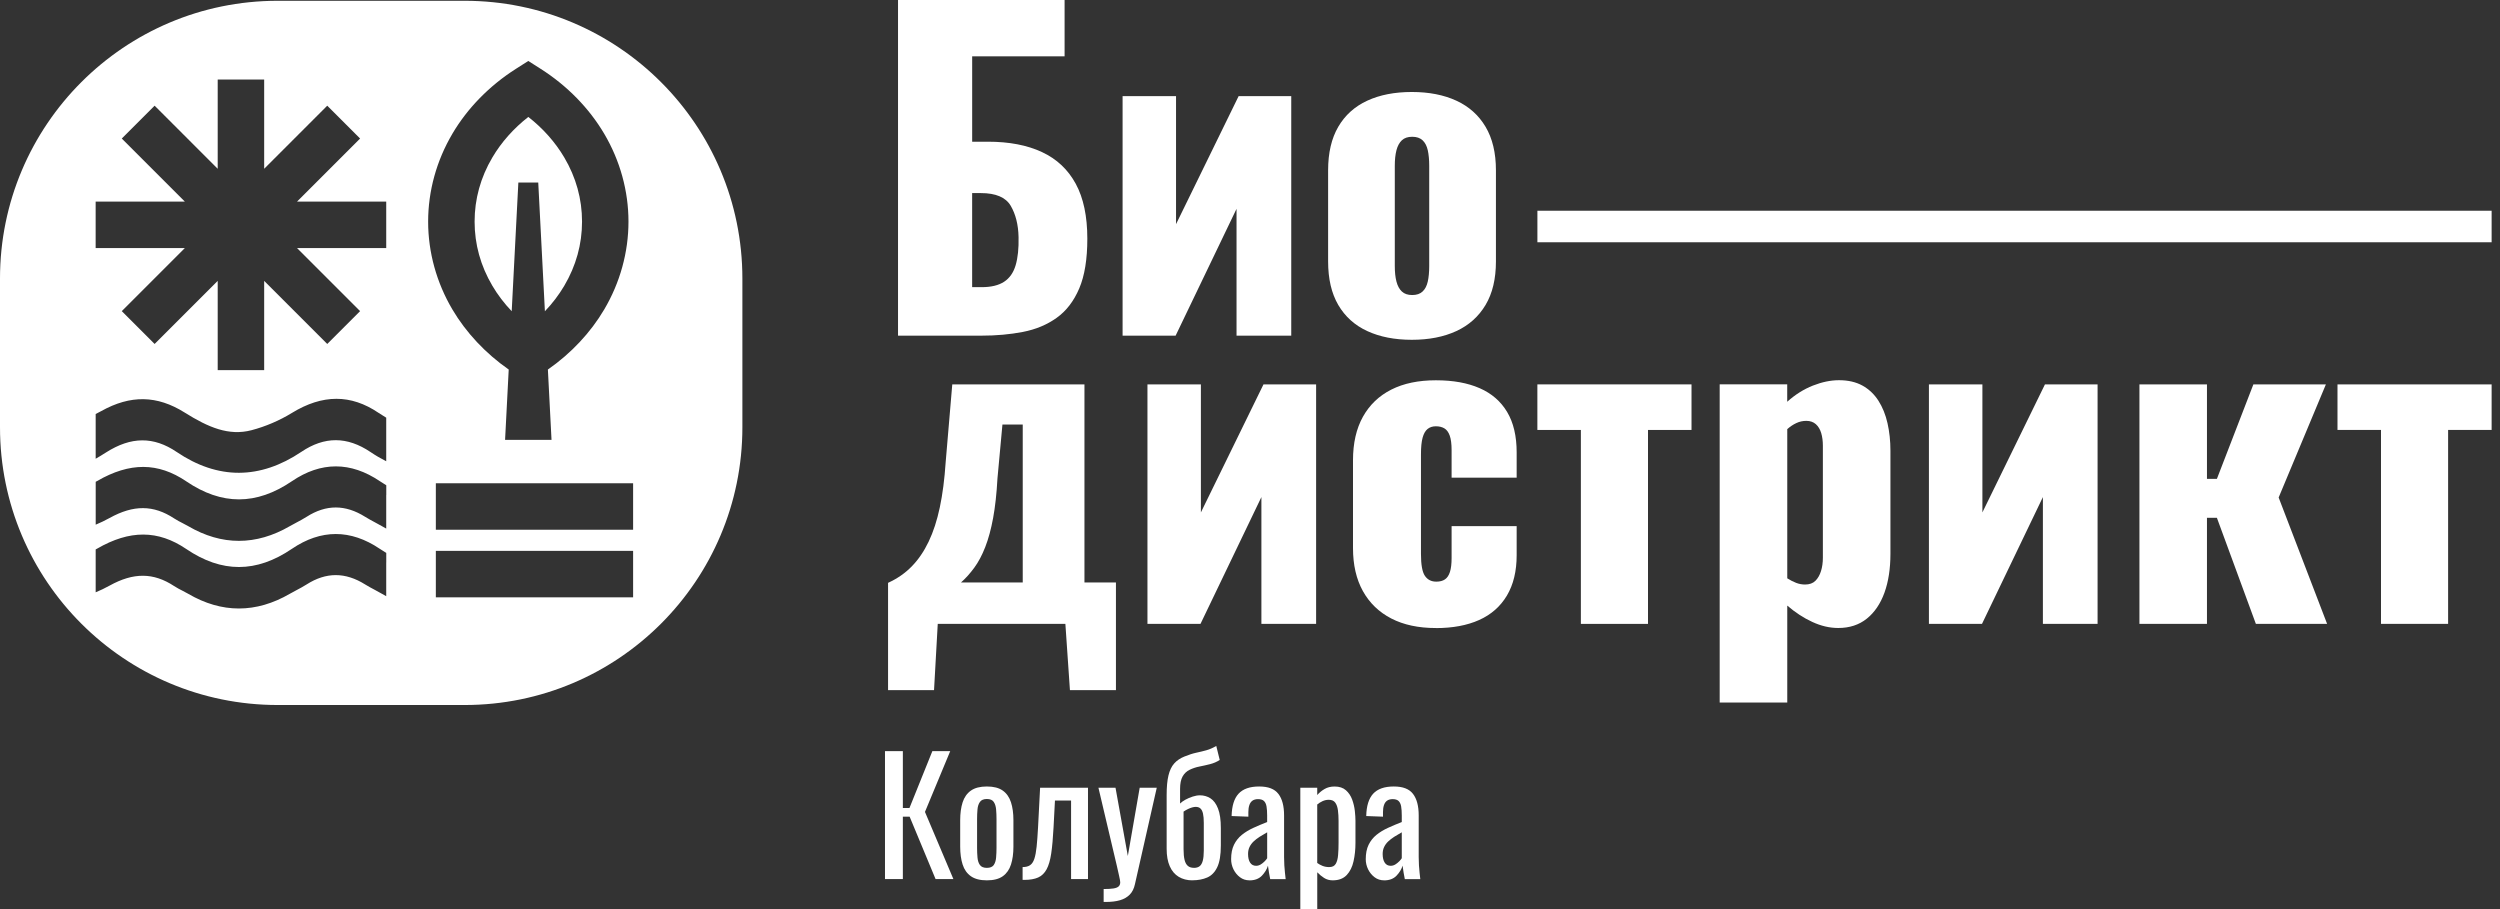 <svg width="220" height="80" viewBox="0 0 220 80" fill="none" xmlns="http://www.w3.org/2000/svg">
<rect x="0" y="0" width="220" height="80" fill="#333333" stroke="none"/>
<g clip-path="url(#clip0_207_757)">
<path d="M55.714 46.616H38.354V42.527H55.714V46.616ZM55.714 52.566H38.354V48.477H55.714V52.566ZM39.807 11.773C41.139 9.516 43.072 7.541 45.391 6.064L46.49 5.365L47.588 6.064C49.907 7.541 51.84 9.516 53.173 11.773C54.567 14.135 55.306 16.808 55.306 19.502C55.306 22.196 54.567 24.869 53.173 27.231C51.962 29.283 50.256 31.096 48.214 32.519L48.534 38.706H44.447L44.767 32.519C42.728 31.096 41.02 29.28 39.809 27.231C38.414 24.869 37.676 22.196 37.676 19.502C37.676 16.808 38.414 14.135 39.809 11.773M33.988 37.609V40.59C33.525 40.358 33.062 40.088 32.6 39.776C30.546 38.395 28.557 38.39 26.517 39.764C24.711 40.979 22.87 41.598 21.04 41.605H21.014C19.182 41.605 17.348 40.991 15.556 39.778C13.519 38.397 11.539 38.409 9.325 39.819C9.029 40.007 8.728 40.194 8.419 40.37V36.432C8.584 36.35 8.749 36.267 8.909 36.176C11.486 34.738 13.82 34.779 16.249 36.303C18.339 37.614 20.137 38.381 22.134 37.858C23.362 37.535 24.592 37.01 25.691 36.336C28.385 34.686 30.876 34.683 33.307 36.327C33.534 36.479 33.761 36.623 33.988 36.757V37.607V37.609ZM33.988 43.564V46.516C33.857 46.447 33.725 46.373 33.596 46.296C33.405 46.184 33.207 46.079 32.997 45.967C32.715 45.816 32.424 45.661 32.137 45.482C30.389 44.385 28.703 44.383 26.985 45.477C26.687 45.666 26.383 45.828 26.09 45.983C25.891 46.088 25.703 46.189 25.519 46.294C22.531 48.028 19.516 48.03 16.557 46.298C16.409 46.212 16.251 46.131 16.084 46.045C15.833 45.916 15.575 45.785 15.32 45.618C13.505 44.426 11.754 44.414 9.642 45.584C9.246 45.804 8.837 45.998 8.422 46.172V42.398C8.465 42.377 8.505 42.353 8.548 42.329C11.419 40.666 13.911 40.676 16.395 42.36C19.516 44.478 22.557 44.474 25.688 42.346C28.249 40.607 30.855 40.607 33.432 42.348C33.62 42.474 33.807 42.594 33.993 42.704V43.559L33.988 43.564ZM33.988 49.513V52.466C33.857 52.396 33.725 52.322 33.596 52.246C33.403 52.134 33.205 52.029 32.997 51.916C32.715 51.766 32.424 51.613 32.137 51.434C30.389 50.337 28.703 50.335 26.985 51.429C26.687 51.618 26.383 51.78 26.09 51.935C25.891 52.04 25.703 52.141 25.519 52.246C22.531 53.98 19.516 53.982 16.557 52.251C16.409 52.165 16.251 52.083 16.084 51.997C15.833 51.871 15.573 51.737 15.317 51.57C13.502 50.378 11.751 50.366 9.64 51.536C9.244 51.756 8.835 51.95 8.419 52.124V48.35C8.462 48.329 8.503 48.305 8.546 48.281C11.417 46.619 13.908 46.628 16.392 48.312C19.514 50.431 22.555 50.426 25.686 48.298C28.246 46.559 30.852 46.559 33.429 48.3C33.618 48.427 33.804 48.546 33.991 48.656V49.509L33.988 49.513ZM8.417 17.742H16.268L10.717 12.191L13.607 9.301L19.158 14.852V7.001H23.247V14.852L28.798 9.301L31.688 12.191L26.137 17.742H33.988V21.828H26.137L31.688 27.379L28.798 30.269L23.247 24.718V32.569H19.158V24.718L13.607 30.269L10.717 27.379L16.268 21.828H8.417V17.742ZM40.886 0.069H24.439C10.942 0.069 6.10352e-05 11.013 6.10352e-05 24.511V37.6C6.10352e-05 51.099 10.942 62.041 24.442 62.041H40.889C54.386 62.041 65.33 51.099 65.33 37.6V24.511C65.328 11.013 54.386 0.069 40.886 0.069Z" fill="white"/>
<path d="M45.03 27.391L45.615 16.065H47.366L47.951 27.391C48.611 26.701 49.184 25.948 49.654 25.151C50.693 23.393 51.219 21.492 51.219 19.502C51.219 17.512 50.693 15.609 49.654 13.853C48.861 12.511 47.782 11.297 46.492 10.29C45.202 11.297 44.12 12.513 43.33 13.853C42.291 15.611 41.765 17.512 41.765 19.502C41.765 21.492 42.291 23.395 43.33 25.151C43.8 25.948 44.373 26.701 45.033 27.391" fill="white"/>
<path d="M219.263 18.546H135.291V21.322H219.263V18.546Z" fill="white"/>
<path d="M85.551 25.27H86.389C87.216 25.27 87.873 25.113 88.358 24.797C88.842 24.482 89.184 23.995 89.377 23.338C89.571 22.681 89.657 21.855 89.633 20.859C89.609 19.765 89.377 18.848 88.94 18.105C88.503 17.364 87.627 16.992 86.315 16.992H85.549V25.268L85.551 25.27ZM79.026 29.536V0H93.684V4.958H85.551V12.47H86.936C88.809 12.47 90.395 12.774 91.694 13.383C92.996 13.989 93.985 14.921 94.665 16.172C95.346 17.424 95.685 19.034 95.685 21.004C95.685 22.803 95.449 24.262 94.974 25.38C94.498 26.498 93.837 27.363 92.986 27.969C92.136 28.578 91.145 28.991 90.015 29.209C88.885 29.429 87.662 29.538 86.351 29.538H79.021L79.026 29.536Z" fill="white"/>
<path d="M98.788 29.536V8.46H103.491V19.727L108.999 8.46H113.63V29.536H108.815V18.377L103.455 29.536H98.788Z" fill="white"/>
<path d="M124.276 25.963C124.665 25.963 124.968 25.86 125.188 25.652C125.408 25.447 125.558 25.156 125.644 24.778C125.728 24.401 125.771 23.947 125.771 23.412V14.589C125.771 14.054 125.728 13.598 125.644 13.22C125.558 12.843 125.408 12.552 125.188 12.346C124.968 12.141 124.665 12.036 124.276 12.036C123.886 12.036 123.583 12.138 123.363 12.346C123.144 12.554 122.986 12.845 122.888 13.22C122.79 13.598 122.742 14.054 122.742 14.589V23.412C122.742 23.947 122.79 24.403 122.888 24.778C122.986 25.156 123.144 25.447 123.363 25.652C123.583 25.86 123.886 25.963 124.276 25.963ZM124.24 29.902C122.733 29.902 121.426 29.646 120.32 29.135C119.214 28.624 118.364 27.857 117.767 26.837C117.172 25.817 116.874 24.54 116.874 23.008V14.986C116.874 13.454 117.172 12.177 117.767 11.157C118.362 10.137 119.214 9.37 120.32 8.859C121.426 8.348 122.733 8.095 124.24 8.095C125.747 8.095 127.053 8.35 128.159 8.859C129.265 9.37 130.123 10.134 130.729 11.157C131.336 12.177 131.642 13.454 131.642 14.986V23.008C131.642 24.54 131.338 25.817 130.729 26.837C130.12 27.857 129.265 28.624 128.159 29.135C127.053 29.646 125.747 29.902 124.24 29.902Z" fill="white"/>
<path d="M84.567 51.255H90.001V37.361H88.214L87.777 42.102C87.703 43.439 87.576 44.6 87.395 45.584C87.213 46.568 86.982 47.421 86.702 48.138C86.423 48.854 86.1 49.463 85.735 49.96C85.37 50.459 84.983 50.889 84.569 51.255M78.149 60.734V51.29C78.952 50.925 79.644 50.445 80.227 49.85C80.81 49.255 81.309 48.527 81.722 47.662C82.135 46.8 82.463 45.79 82.706 44.636C82.95 43.482 83.12 42.161 83.218 40.681L83.8 33.826H95.432V51.255H98.203V60.734H94.154L93.753 54.899H82.522L82.195 60.734H78.147H78.149Z" fill="white"/>
<path d="M100.976 54.902V33.826H105.679V45.092L111.187 33.826H115.818V54.902H111.003V43.743L105.643 54.902H100.976Z" fill="white"/>
<path d="M126.356 55.267C124.825 55.267 123.516 54.987 122.436 54.429C121.354 53.87 120.521 53.067 119.938 52.023C119.355 50.977 119.064 49.714 119.064 48.23V40.501C119.064 38.994 119.355 37.719 119.938 36.673C120.521 35.629 121.354 34.831 122.436 34.284C123.518 33.737 124.825 33.465 126.356 33.465C127.887 33.465 129.146 33.697 130.204 34.157C131.262 34.618 132.069 35.318 132.628 36.255C133.187 37.191 133.466 38.376 133.466 39.811V42.035H127.741V39.627C127.741 39.068 127.686 38.636 127.576 38.333C127.467 38.029 127.309 37.817 127.104 37.695C126.896 37.573 126.647 37.513 126.356 37.513C126.065 37.513 125.821 37.592 125.627 37.75C125.432 37.907 125.286 38.163 125.19 38.514C125.092 38.868 125.045 39.36 125.045 39.99V48.742C125.045 49.69 125.159 50.335 125.391 50.674C125.623 51.015 125.957 51.185 126.394 51.185C126.709 51.185 126.965 51.118 127.158 50.984C127.354 50.851 127.5 50.631 127.596 50.328C127.693 50.024 127.741 49.616 127.741 49.107V46.298H133.466V48.852C133.466 50.261 133.18 51.448 132.609 52.408C132.038 53.368 131.224 54.085 130.166 54.56C129.107 55.035 127.837 55.272 126.356 55.272" fill="white"/>
<path d="M139.117 54.902V37.836H135.289V33.826H148.853V37.836H145.024V54.902H139.117Z" fill="white"/>
<path d="M158.844 51.438C159.233 51.438 159.537 51.329 159.756 51.111C159.976 50.892 160.138 50.607 160.248 50.254C160.358 49.903 160.413 49.506 160.413 49.069V39.224C160.413 38.811 160.363 38.44 160.267 38.111C160.169 37.784 160.012 37.521 159.795 37.327C159.575 37.134 159.295 37.036 158.956 37.036C158.638 37.036 158.342 37.103 158.063 37.237C157.783 37.37 157.521 37.547 157.279 37.764V50.892C157.547 51.061 157.807 51.195 158.063 51.293C158.318 51.391 158.579 51.438 158.846 51.438M151.332 61.828V33.823H157.275V35.355C157.979 34.721 158.734 34.249 159.537 33.931C160.339 33.616 161.103 33.458 161.834 33.458C162.637 33.458 163.322 33.616 163.896 33.931C164.466 34.249 164.935 34.691 165.3 35.261C165.665 35.832 165.933 36.496 166.102 37.248C166.272 38.003 166.358 38.806 166.358 39.656V48.735C166.358 50.048 166.181 51.19 165.83 52.162C165.477 53.134 164.961 53.894 164.28 54.441C163.599 54.988 162.761 55.263 161.765 55.263C161.01 55.263 160.251 55.086 159.486 54.732C158.72 54.381 157.984 53.899 157.279 53.292V61.824H151.337L151.332 61.828Z" fill="white"/>
<path d="M169.745 54.902V33.826H174.451V45.092L179.956 33.826H184.587V54.902H179.775V43.743L174.415 54.902H169.745Z" fill="white"/>
<path d="M188.27 54.902V33.826H194.213V42.14H195.087L198.297 33.826H204.679L200.521 43.781L204.786 54.902H198.517L195.087 45.568H194.213V54.902H188.27Z" fill="white"/>
<path d="M209.528 54.902V37.836H205.699V33.826H219.263V37.836H215.434V54.902H209.528Z" fill="white"/>
<path d="M77.879 77.358V66.097H79.451V71.103H80.033L82.049 66.097H83.621L81.397 71.449L83.898 77.358H82.329L80.048 71.867H79.451V77.358H77.879Z" fill="white"/>
<path d="M86.845 76.372C87.132 76.372 87.335 76.288 87.45 76.121C87.564 75.954 87.636 75.734 87.657 75.462C87.681 75.189 87.693 74.903 87.693 74.606V72.091C87.693 71.786 87.681 71.499 87.657 71.229C87.633 70.962 87.564 70.74 87.45 70.57C87.335 70.398 87.132 70.312 86.845 70.312C86.559 70.312 86.353 70.398 86.234 70.57C86.112 70.742 86.04 70.962 86.019 71.229C85.995 71.499 85.983 71.786 85.983 72.091V74.606C85.983 74.903 85.995 75.189 86.019 75.462C86.043 75.736 86.114 75.956 86.234 76.121C86.353 76.288 86.559 76.372 86.845 76.372ZM86.845 77.47C86.253 77.47 85.785 77.351 85.441 77.11C85.097 76.868 84.856 76.527 84.712 76.08C84.569 75.636 84.497 75.113 84.497 74.509V72.173C84.497 71.571 84.569 71.048 84.712 70.601C84.856 70.157 85.099 69.813 85.441 69.572C85.785 69.33 86.253 69.211 86.845 69.211C87.438 69.211 87.903 69.33 88.243 69.572C88.582 69.813 88.821 70.157 88.966 70.601C89.11 71.045 89.181 71.568 89.181 72.173V74.509C89.181 75.111 89.11 75.634 88.966 76.08C88.823 76.525 88.582 76.868 88.243 77.11C87.903 77.351 87.438 77.47 86.845 77.47Z" fill="white"/>
<path d="M89.989 77.427V76.302C90.266 76.302 90.486 76.248 90.648 76.135C90.81 76.023 90.935 75.837 91.023 75.572C91.111 75.306 91.178 74.951 91.224 74.501C91.269 74.052 91.312 73.489 91.348 72.813L91.529 69.323H95.743V77.358H94.255V70.448H92.836L92.712 72.813C92.664 73.73 92.597 74.49 92.509 75.094C92.42 75.696 92.284 76.166 92.098 76.505C91.912 76.845 91.663 77.083 91.355 77.22C91.044 77.358 90.643 77.43 90.151 77.43H89.984L89.989 77.427Z" fill="white"/>
<path d="M97.121 79.374V78.235C97.482 78.235 97.768 78.218 97.983 78.185C98.196 78.151 98.349 78.092 98.442 78.003C98.535 77.915 98.58 77.793 98.58 77.636C98.58 77.552 98.547 77.368 98.482 77.079C98.418 76.793 98.349 76.487 98.275 76.162L96.662 69.321H98.165L99.249 75.328L100.293 69.321H101.795L99.877 77.8C99.794 78.19 99.641 78.498 99.419 78.725C99.197 78.952 98.912 79.117 98.564 79.219C98.217 79.322 97.797 79.372 97.305 79.372H97.126L97.121 79.374Z" fill="white"/>
<path d="M105.072 76.372C105.275 76.372 105.44 76.324 105.567 76.226C105.693 76.129 105.784 75.968 105.844 75.746C105.903 75.524 105.934 75.228 105.934 74.855V72.421C105.934 72.08 105.911 71.805 105.865 71.602C105.82 71.399 105.746 71.246 105.643 71.151C105.54 71.053 105.402 71.005 105.225 71.005C105.132 71.005 105.029 71.022 104.912 71.053C104.795 71.086 104.676 71.132 104.549 71.192C104.425 71.251 104.291 71.328 104.153 71.421V74.729C104.153 75.118 104.184 75.433 104.243 75.675C104.303 75.916 104.401 76.09 104.535 76.203C104.668 76.315 104.848 76.37 105.07 76.37M104.934 77.471C104.47 77.471 104.067 77.366 103.723 77.158C103.381 76.95 103.118 76.64 102.937 76.226C102.755 75.816 102.665 75.302 102.665 74.691V69.964C102.665 69.259 102.717 68.686 102.825 68.239C102.932 67.795 103.099 67.442 103.331 67.184C103.563 66.923 103.864 66.72 104.236 66.572C104.626 66.415 104.972 66.302 105.278 66.238C105.583 66.173 105.877 66.102 106.161 66.023C106.443 65.944 106.735 65.817 107.031 65.641L107.336 66.878C107.076 67.045 106.792 67.167 106.481 67.246C106.171 67.325 105.863 67.394 105.557 67.454C105.251 67.513 104.965 67.609 104.695 67.738C104.427 67.867 104.217 68.065 104.069 68.328C103.921 68.593 103.847 68.956 103.847 69.419V70.711C103.966 70.59 104.124 70.477 104.32 70.37C104.516 70.265 104.726 70.174 104.953 70.1C105.18 70.026 105.395 69.988 105.6 69.988C105.934 69.988 106.24 70.076 106.517 70.25C106.794 70.427 107.019 70.726 107.184 71.148C107.351 71.571 107.434 72.142 107.434 72.866V74.394C107.434 75.238 107.327 75.88 107.114 76.32C106.902 76.759 106.608 77.06 106.231 77.222C105.856 77.385 105.423 77.466 104.931 77.466" fill="white"/>
<path d="M110.537 76.19C110.685 76.19 110.824 76.147 110.955 76.066C111.084 75.982 111.201 75.887 111.304 75.782C111.404 75.674 111.476 75.588 111.511 75.524V73.243C111.28 73.374 111.062 73.503 110.857 73.632C110.654 73.761 110.475 73.9 110.322 74.043C110.169 74.186 110.05 74.349 109.961 74.53C109.873 74.712 109.83 74.917 109.83 75.149C109.83 75.474 109.89 75.729 110.011 75.913C110.131 76.099 110.308 76.19 110.539 76.19M109.952 77.47C109.636 77.47 109.359 77.38 109.118 77.198C108.877 77.016 108.688 76.785 108.547 76.503C108.409 76.221 108.339 75.92 108.339 75.607C108.339 75.106 108.423 74.685 108.59 74.341C108.757 74 108.987 73.709 109.278 73.472C109.57 73.236 109.909 73.03 110.293 72.853C110.678 72.677 111.084 72.505 111.509 72.34V71.769C111.509 71.444 111.49 71.177 111.454 70.964C111.416 70.751 111.339 70.591 111.225 70.484C111.108 70.376 110.936 70.324 110.704 70.324C110.501 70.324 110.336 70.372 110.21 70.463C110.085 70.556 109.995 70.687 109.94 70.859C109.882 71.031 109.856 71.232 109.856 71.463V71.867L108.382 71.812C108.402 70.924 108.605 70.267 108.994 69.844C109.383 69.424 109.985 69.211 110.802 69.211C111.619 69.211 112.163 69.428 112.498 69.863C112.832 70.298 112.999 70.928 112.999 71.755V75.426C112.999 75.677 113.007 75.918 113.021 76.15C113.035 76.381 113.054 76.596 113.076 76.797C113.1 76.995 113.119 77.184 113.138 77.361H111.777C111.748 77.212 111.714 77.024 111.671 76.797C111.631 76.57 111.6 76.365 111.581 76.178C111.488 76.493 111.308 76.787 111.046 77.062C110.781 77.337 110.417 77.473 109.954 77.473" fill="white"/>
<path d="M116.988 76.302C117.246 76.302 117.432 76.207 117.545 76.018C117.657 75.827 117.726 75.572 117.752 75.247C117.781 74.922 117.793 74.566 117.793 74.177V72.23C117.793 71.896 117.774 71.588 117.738 71.306C117.702 71.024 117.623 70.799 117.502 70.632C117.382 70.465 117.191 70.381 116.931 70.381C116.735 70.381 116.551 70.424 116.374 70.506C116.197 70.589 116.045 70.687 115.916 70.797V75.942C116.054 76.044 116.212 76.128 116.389 76.2C116.565 76.269 116.763 76.305 116.988 76.305M114.428 80V69.323H115.916V69.963C116.092 69.76 116.305 69.584 116.556 69.436C116.806 69.287 117.103 69.213 117.447 69.213C117.862 69.213 118.194 69.323 118.44 69.541C118.686 69.758 118.868 70.03 118.99 70.36C119.109 70.689 119.188 71.022 119.226 71.361C119.262 71.7 119.281 71.989 119.281 72.23V74.177C119.281 74.743 119.226 75.278 119.114 75.782C119.004 76.288 118.801 76.694 118.509 77.005C118.218 77.315 117.807 77.47 117.279 77.47C116.993 77.47 116.737 77.399 116.515 77.255C116.293 77.112 116.092 76.947 115.918 76.761V80H114.43H114.428Z" fill="white"/>
<path d="M122.381 76.19C122.529 76.19 122.668 76.147 122.799 76.066C122.928 75.982 123.045 75.887 123.148 75.782C123.248 75.674 123.32 75.588 123.356 75.524V73.243C123.124 73.374 122.907 73.503 122.701 73.632C122.498 73.761 122.319 73.9 122.166 74.043C122.013 74.186 121.892 74.349 121.806 74.53C121.717 74.712 121.674 74.917 121.674 75.149C121.674 75.474 121.734 75.729 121.856 75.913C121.975 76.099 122.152 76.19 122.384 76.19M121.798 77.47C121.483 77.47 121.206 77.38 120.965 77.198C120.724 77.016 120.535 76.785 120.394 76.503C120.256 76.221 120.186 75.92 120.186 75.607C120.186 75.106 120.27 74.685 120.437 74.341C120.604 74 120.834 73.709 121.125 73.472C121.416 73.236 121.755 73.03 122.14 72.853C122.525 72.677 122.931 72.505 123.356 72.34V71.769C123.356 71.444 123.337 71.177 123.301 70.964C123.263 70.751 123.186 70.591 123.072 70.484C122.955 70.376 122.783 70.324 122.551 70.324C122.348 70.324 122.183 70.372 122.056 70.463C121.932 70.556 121.841 70.687 121.787 70.859C121.729 71.031 121.703 71.232 121.703 71.463V71.867L120.229 71.812C120.248 70.924 120.451 70.267 120.841 69.844C121.23 69.424 121.832 69.211 122.649 69.211C123.466 69.211 124.01 69.428 124.345 69.863C124.679 70.298 124.846 70.928 124.846 71.755V75.426C124.846 75.677 124.853 75.918 124.868 76.15C124.882 76.381 124.901 76.596 124.923 76.797C124.947 76.995 124.966 77.184 124.985 77.361H123.623C123.595 77.212 123.561 77.024 123.518 76.797C123.478 76.57 123.447 76.365 123.427 76.178C123.334 76.493 123.155 76.787 122.892 77.062C122.627 77.337 122.264 77.473 121.801 77.473" fill="white"/>
</g>
<defs>
<clipPath id="clip0_207_757">
<rect width="219.263" height="80" fill="white"/>
</clipPath>
</defs>
</svg>
